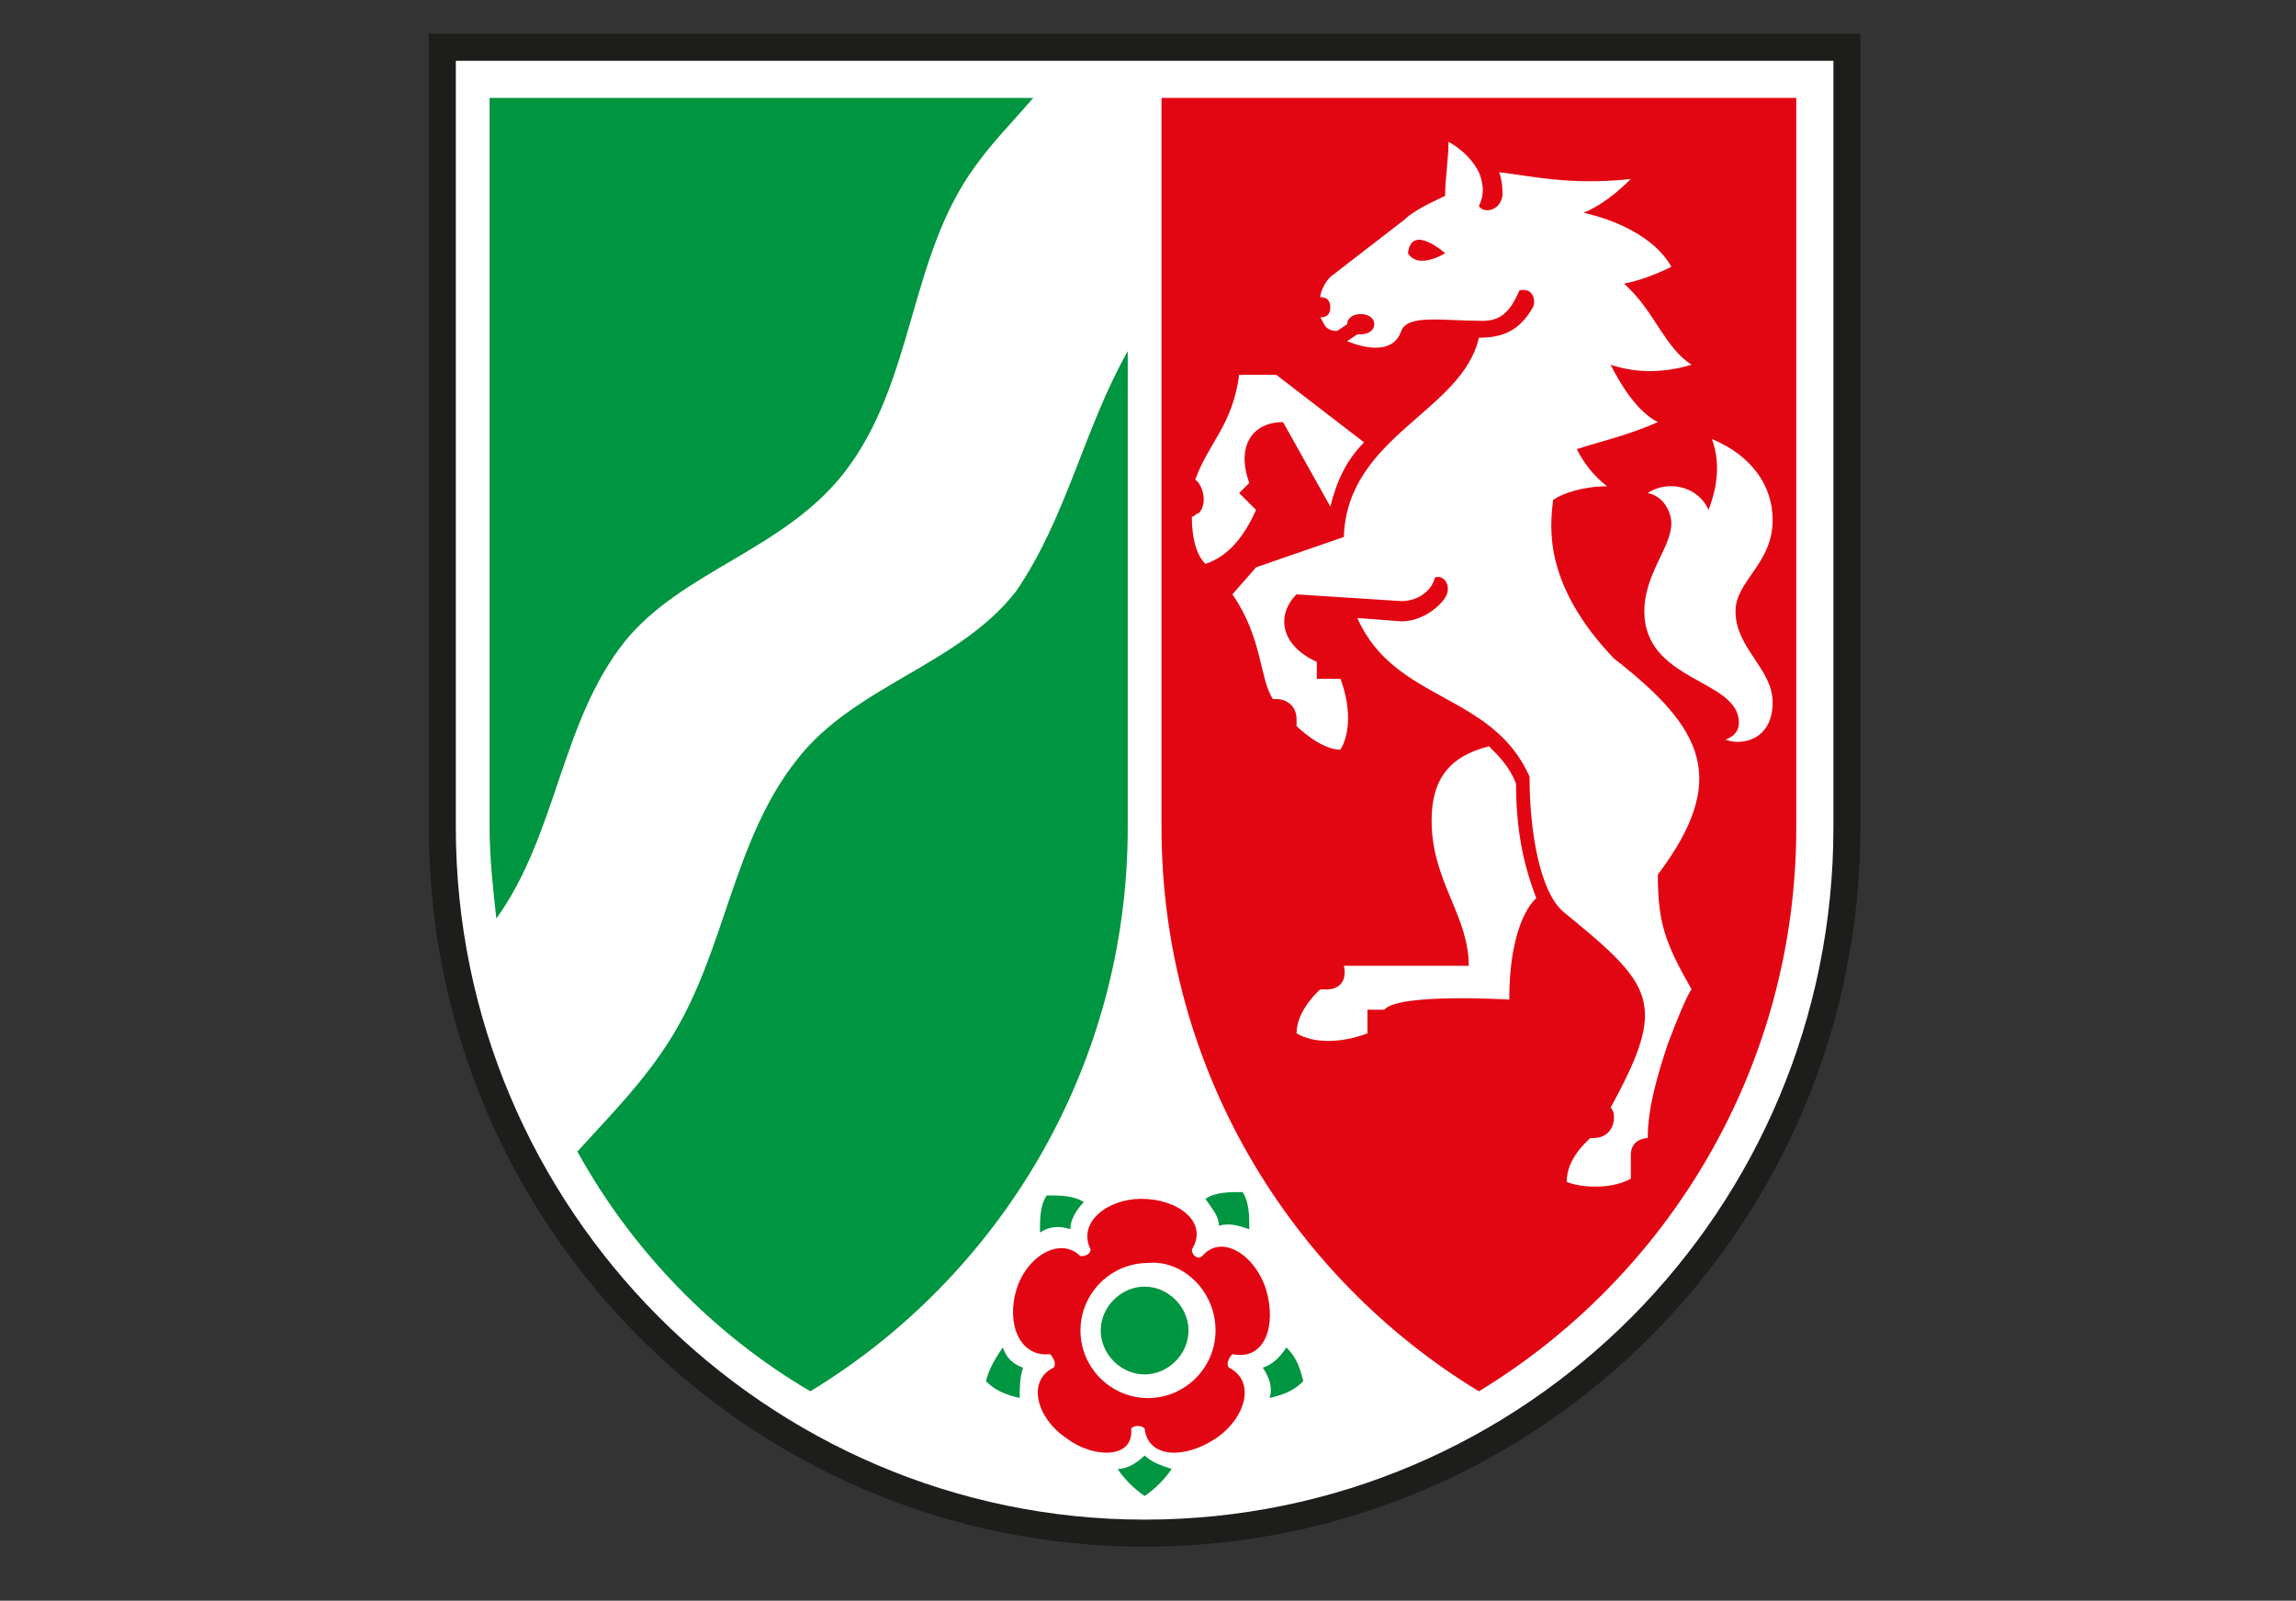 <?xml version="1.0" encoding="utf-8"?>
<!-- Generator: Adobe Illustrator 24.1.0, SVG Export Plug-In . SVG Version: 6.00 Build 0)  -->
<svg version="1.1" id="Ebene_1" xmlns="http://www.w3.org/2000/svg" xmlns:xlink="http://www.w3.org/1999/xlink" x="0px" y="0px"
	 viewBox="0 0 68 47.4" style="enable-background:new 0 0 68 47.4;" xml:space="preserve">
<rect x="0" y="0" width="68" height="47.4" fill="#333333" stroke="none"/>
<style type="text/css">
	.st0{fill-rule:evenodd;clip-rule:evenodd;fill:#FFFFFF;}
	.st1{fill-rule:evenodd;clip-rule:evenodd;fill:#1D1D1B;}
	.st2{fill:#009540;}
	.st3{fill-rule:evenodd;clip-rule:evenodd;fill:#E20613;}
</style>
<g>
	<path class="st0" d="M33.9,45.6c-11.6,0-21-9.4-21-21.1V1.3h41.9v23.2C54.9,36.1,45.5,45.6,33.9,45.6"/>
	<path class="st1" d="M54.3,24.5c0,11.3-9.1,20.5-20.4,20.5c-11.2,0-20.4-9.2-20.4-20.5V1.8h40.8V24.5z M55.1,1v23.5
		c0,11.8-9.5,21.3-21.2,21.3s-21.2-9.5-21.2-21.3V1H55.1z"/>
	<path class="st2" d="M33.4,10.4v14.1c0,7.1-3.8,13.3-9.4,16.7c-2.9-1.7-5.3-4.2-6.9-7.1c1-1.1,2-2.1,2.8-3.4
		c1.6-2.6,1.8-5.8,3.7-8.2c1.7-2.2,4.8-2.8,6.5-5C31.6,15.3,32.1,12.7,33.4,10.4 M14.6,2.9h16c-0.6,0.7-1.2,1.3-1.7,2
		c-2,2.7-1.8,6.4-3.9,9.1c-1.8,2.3-4.8,2.9-6.5,5c-1.9,2.4-2,5.7-3.8,8.2c-0.1-0.9-0.2-1.8-0.2-2.7V2.9H14.6z M33.9,40.7
		c-0.7,0-1.3-0.6-1.3-1.3s0.6-1.3,1.3-1.3s1.3,0.6,1.3,1.3C35.2,40.1,34.6,40.7,33.9,40.7 M38.1,39.9c0.3,0.3,0.4,0.6,0.5,1
		c-0.3,0.3-0.6,0.4-1,0.5c0.1-0.3,0-0.6-0.2-0.9C37.7,40.4,37.9,40.2,38.1,39.9 M35.7,35.5c0.3-0.2,0.7-0.2,1.1-0.2
		C37,35.6,37,36,37,36.4c-0.3-0.1-0.6-0.2-0.9-0.1C36.1,36,35.9,35.8,35.7,35.5 M30.8,36.5c0-0.4,0-0.8,0.2-1.1c0.4,0,0.8,0,1.1,0.2
		c-0.2,0.2-0.4,0.5-0.4,0.8C31.4,36.3,31.1,36.3,30.8,36.5 M30.2,41.4c-0.4-0.1-0.7-0.2-1-0.5c0.1-0.4,0.3-0.7,0.5-1
		c0.1,0.3,0.3,0.5,0.6,0.6C30.2,40.8,30.2,41.1,30.2,41.4 M34.7,43.5c-0.2,0.3-0.5,0.6-0.8,0.8c-0.3-0.2-0.6-0.5-0.8-0.8
		c0.3,0,0.6-0.2,0.8-0.4C34.1,43.3,34.4,43.4,34.7,43.5"/>
	<path class="st3" d="M36,39.4c0,1.1-0.9,2-2,2c-1.1,0-2-0.9-2-2s0.9-2,2-2C35,37.3,36,38.2,36,39.4 M31.6,42.6
		c-0.9-0.6-1.2-1.7-0.4-2.1c0.1-0.1,0-0.3-0.1-0.4c-0.9,0.1-1.3-0.9-1-1.9s1.3-1.6,1.9-1c0.2,0,0.3-0.1,0.3-0.2
		c-0.4-0.8,0.5-1.5,1.5-1.5c1.1,0,2,0.7,1.5,1.5c0,0.2,0.2,0.3,0.3,0.2c0.6-0.7,1.6,0,1.9,1s0,2.1-1,1.9c-0.1,0.1-0.2,0.3-0.1,0.4
		c0.8,0.4,0.5,1.5-0.4,2.1c-0.9,0.6-2,0.6-2.1-0.3c-0.1-0.1-0.3-0.1-0.4,0C33.6,43.2,32.4,43.2,31.6,42.6 M39.8,28.6h3.7
		c0-1.5-1.1-2.5-1.1-4.3c0-1.2,0.5-1.9,1.7-2.2c0.3,0.3,0.6,0.6,0.8,1.1c0,1.6,0.3,2.6,0.6,3.4c0,0-0.8,0.6-0.8,3
		c0,0-3.3-0.2-3.7,0.3h-0.5v0.7c-0.8,0.3-1.6,0.3-2.1,0c0-0.7,0.7-1.3,0.7-1.3c0.1,0,0.1,0,0.2,0C39.7,29.3,39.9,29,39.8,28.6
		C39.8,28.7,39.8,28.6,39.8,28.6 M35.7,16.7c-0.4-0.4-0.4-1.2-0.4-1.4c0.1,0,0.1-0.1,0.2-0.1c0.2-0.2,0.2-0.6,0-0.9l-0.1-0.1
		c0.4-1.1,1.1-1.6,1.3-3.1h1.1l2.6,2c-0.5,0.5-0.8,1.1-1,1.9L38,12.5c-0.9,0-1.4,0.7-1,1.8l-0.3,0.3l0.5,0.5
		C36.8,16,36.3,16.5,35.7,16.7 M46.4,35c0-0.7,0.6-1.2,0.7-1.3h0.1c0.4,0,0.6-0.3,0.6-0.6c0-0.1,0-0.2-0.1-0.3
		c1.7-3.1,1.3-3.6-1.4-5.8c-0.7-0.6-1-2.4-1-4c-1.1-2.5-4-2.2-5.1-4.7l1.3,0.1c0.6,0,1.1-0.4,1.3-0.7c0.2-0.3,0-0.7-0.3-0.6
		c-0.1,0.4-0.5,0.7-1,0.7l-3.1-0.2c-0.6,0.6-0.5,1.5,0.6,2v0.5h0.7c0.3,0.8,0.3,1.6,0,2.1c-0.6,0-1.3-0.7-1.3-0.7c0-0.1,0-0.1,0-0.2
		c0-0.4-0.3-0.6-0.6-0.6h-0.1c-0.4-0.6-0.3-1.8-1.2-3.1l0.7-0.8l2.6-0.9c0.1-3,3.5-3.7,4-5.9c0.7,0,1.2-0.2,1.6-0.9
		c0.1-0.2,0-0.6-0.4-0.5c-0.3,0.7-0.6,0.9-1.1,0.9c-1.2,0-2.2-0.2-2.4,0.3c-0.3,0.9-1.6,0.3-1.6,0.3l0.3-0.2h0.1
		c0.2,0,0.4-0.1,0.4-0.3s-0.2-0.3-0.4-0.3c-0.2,0-0.4,0.1-0.4,0.3l0,0l-0.3,0.2c-0.4,0-0.4-0.3-0.5-0.4c0.2,0,0.3-0.1,0.3-0.3
		s-0.1-0.3-0.3-0.3c0-0.1,0.1-0.4,0.3-0.6l2.2-1.7c0.3-0.3,1-0.6,1.2-0.7c0-0.5,0.1-1.1,0.1-1.6c0,0,0.6,0.3,0.9,0.9
		c0.2,0.5,0.1,0.8,0,1c0.1,0.2,0.6,0.2,0.7-0.3c0-0.2,0-0.4-0.1-0.7c0.9,0.1,2.1,0.4,3.9,0.2c-0.4,0.4-0.9,0.8-1.4,1
		C47.8,6.5,49,7,49.5,7.9c-0.4,0.2-0.9,0.4-1.4,0.5c0.9,0.8,1.2,1.9,2,2.4c-1,0.3-1.8,0.2-2.4,0c0.3,0.6,0.8,1.4,1.4,1.7
		c-0.9,0.4-1.8,0.6-2.4,0.8c0.2,0.4,0.5,0.8,0.9,1.1c-0.7,0-1.3,0.2-1.6,0.4c-0.1,0.8-0.3,2.5,1.8,4.7c2.7,2.1,3.4,3.6,1.3,6.4
		c0,1.4,0.2,2,1,3.4c-0.1,0.1-0.4,0.8-0.7,1.6c-0.3,0.9-0.6,1.9-0.6,2.8c0,0-0.5,0-0.5,0.5v0.7C47.8,35.2,46.9,35.2,46.4,35
		 M41.7,7.5c0.3,0.5,1.1,0,1.1,0S41.8,6.6,41.7,7.5 M52.5,15.4c0,1.3-1.1,1.8-1.1,2.7c0,1.1,1.1,1.7,1.1,2.7c0,1.1-0.9,1.3-1.4,1.1
		c0,0,0.4-0.1,0.4-0.5c0-1.3-2.8-1.2-2.8-3.3c0-1.1,0.8-1.9,0.8-2.6c0-0.3-0.2-0.8-0.7-0.9c0.6-0.4,1.5-0.2,1.8,0.5
		c0.2-0.5,0.4-1.3,0.1-2.1C51.9,13.5,52.5,14.4,52.5,15.4L52.5,15.4z M34.4,2.9h18.8v21.6c0,7.1-3.8,13.3-9.4,16.7
		c-5.6-3.4-9.4-9.6-9.4-16.7C34.4,24.5,34.4,2.9,34.4,2.9z"/>
</g>
</svg>
